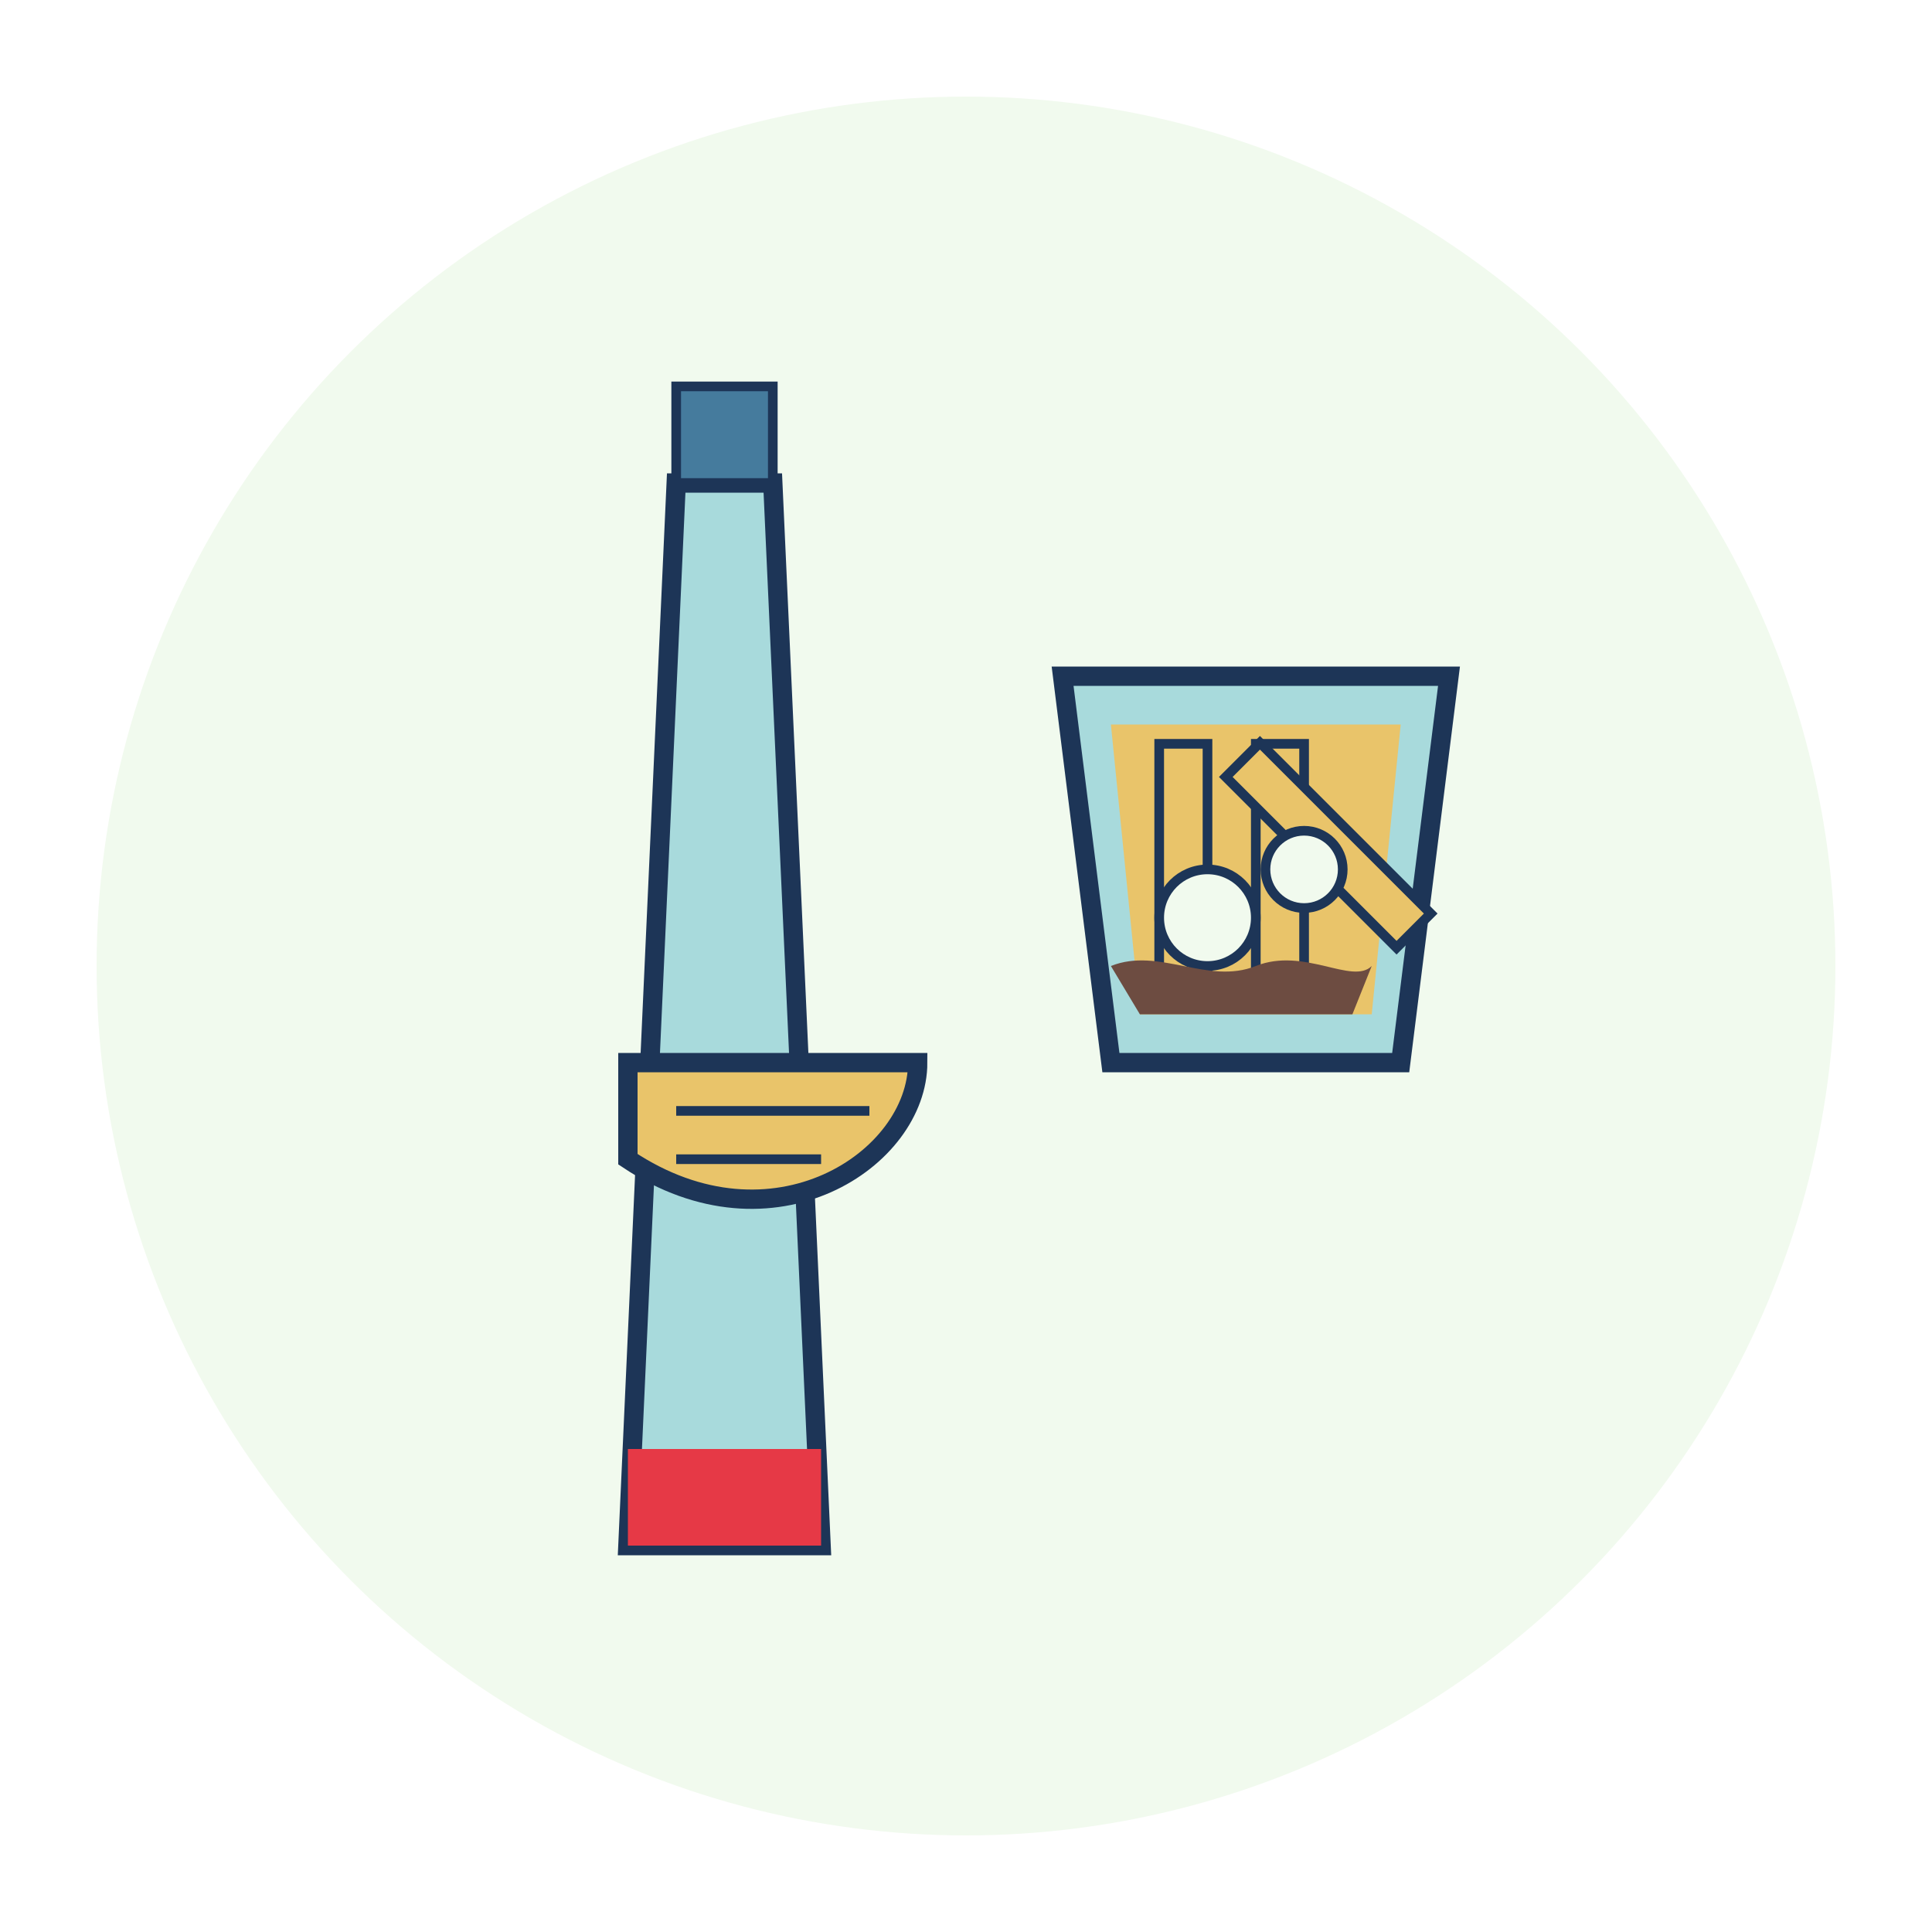 <?xml version="1.0" encoding="UTF-8"?>
<svg width="200px" height="200px" viewBox="0 0 200 200" version="1.1" xmlns="http://www.w3.org/2000/svg">
    <title>Food Icon</title>
    <g id="food-icon" stroke="none" stroke-width="1" fill="none" fill-rule="evenodd">
        <circle id="background" fill="#F1FAEE" cx="100" cy="100" r="90"></circle>
        
        <!-- Maple Syrup Bottle -->
        <path d="M70,50 L80,50 L85,160 L65,160 L70,50 Z" id="bottle" fill="#A8DADC" stroke="#1D3557" stroke-width="2"></path>
        <path d="M65,150 L85,150 L85,160 L65,160 L65,150 Z" id="syrup" fill="#E63946"></path>
        <path d="M70,40 L80,40 L80,50 L70,50 L70,40 Z" id="bottle-cap" fill="#457B9D" stroke="#1D3557" stroke-width="1"></path>
        
        <!-- Poutine -->
        <path d="M110,70 L150,70 L145,110 L115,110 L110,70 Z" id="poutine-container" fill="#A8DADC" stroke="#1D3557" stroke-width="2"></path>
        <path d="M115,75 L145,75 L142,105 L118,105 L115,75 Z" id="poutine" fill="#E9C46A"></path>
        
        <!-- French Fries -->
        <rect id="fry1" fill="#E9C46A" stroke="#1D3557" stroke-width="1" x="120" y="77" width="5" height="25"></rect>
        <rect id="fry2" fill="#E9C46A" stroke="#1D3557" stroke-width="1" x="130" y="77" width="5" height="25"></rect>
        <rect id="fry3" fill="#E9C46A" stroke="#1D3557" stroke-width="1" x="125" y="85" width="25" height="5" transform="rotate(45, 137.5, 87.5)"></rect>
        
        <!-- Cheese Curds -->
        <circle id="cheese1" fill="#F1FAEE" stroke="#1D3557" stroke-width="1" cx="125" cy="95" r="5"></circle>
        <circle id="cheese2" fill="#F1FAEE" stroke="#1D3557" stroke-width="1" cx="135" cy="90" r="4"></circle>
        
        <!-- Gravy -->
        <path d="M115,100 C120,98 125,102 130,100 C135,98 140,102 142,100 L140,105 L118,105 Z" id="gravy" fill="#6D4C41"></path>
        
        <!-- Beaver Tail Pastry -->
        <path d="M65,110 L95,110 C95,120 80,130 65,120 L65,110 Z" id="beaver-tail" fill="#E9C46A" stroke="#1D3557" stroke-width="2"></path>
        <path d="M70,115 L90,115 M70,120 L85,120" id="pastry-lines" stroke="#1D3557" stroke-width="1"></path>
    </g>
</svg>